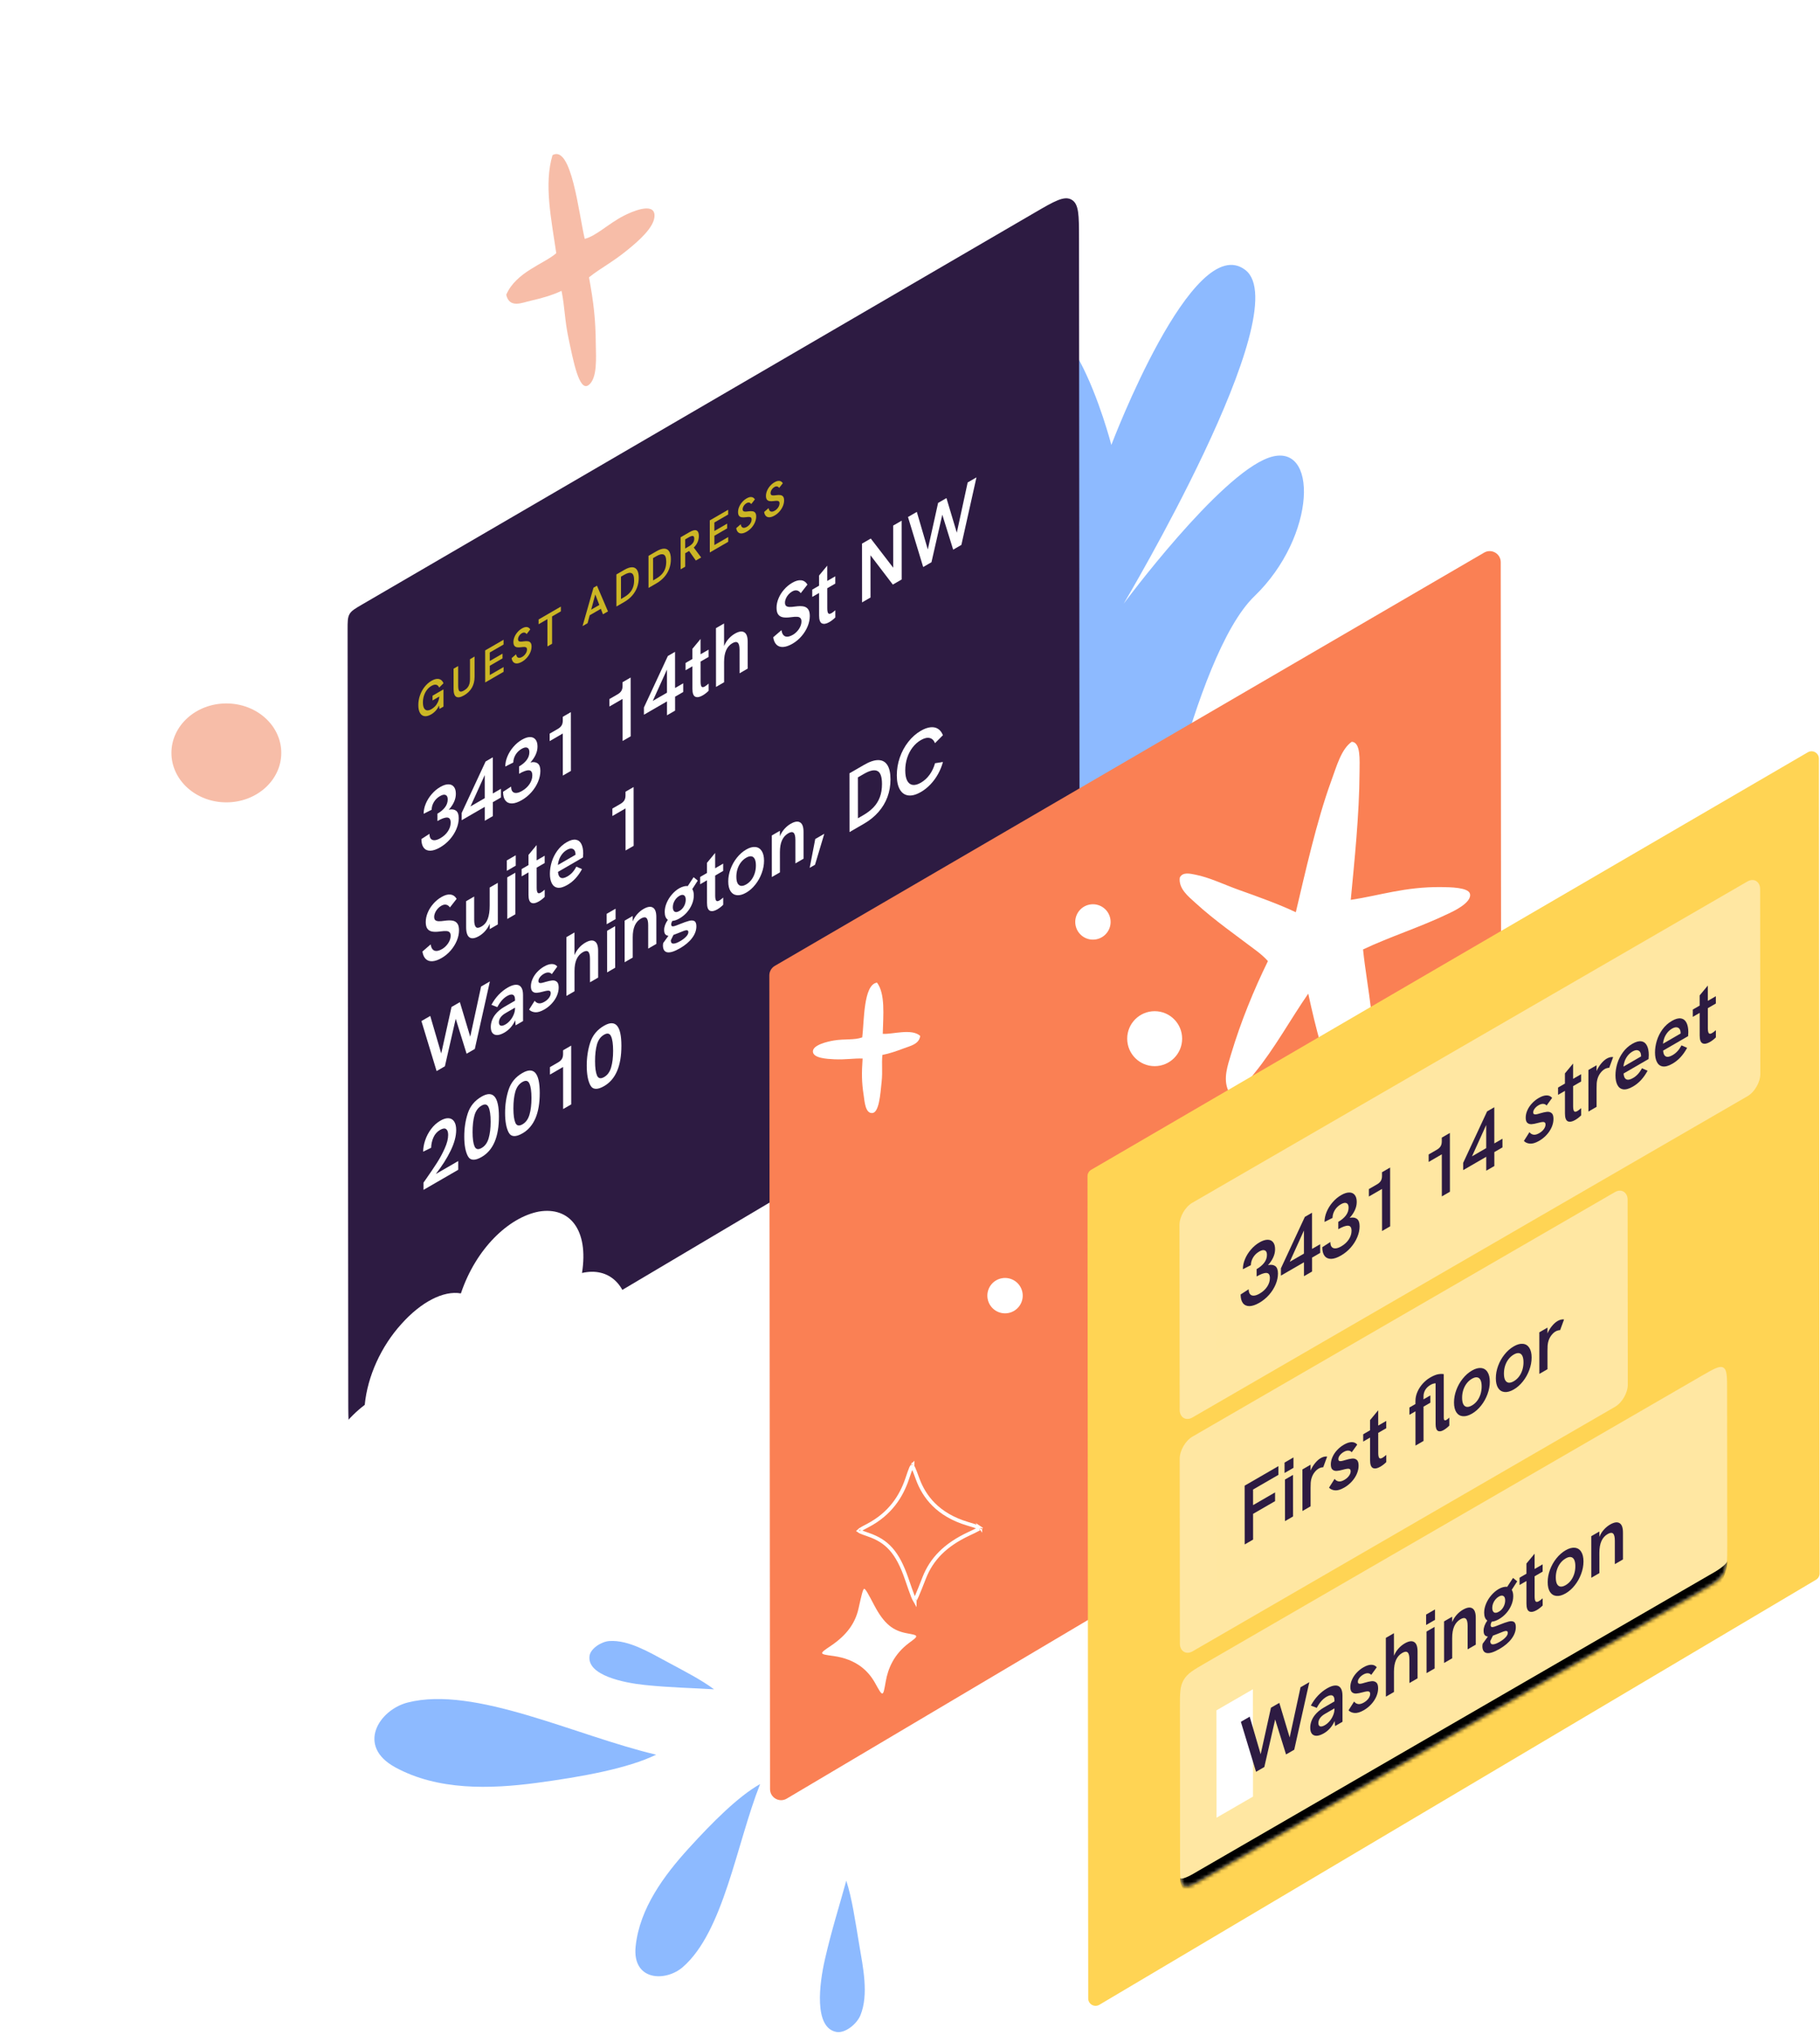 <?xml version="1.0" encoding="UTF-8"?>
<svg xmlns="http://www.w3.org/2000/svg" width="494" height="552" viewBox="0 0 494 552" fill="none">
  <path d="M311.325 244.687C311.325 244.687 323.606 178.013 340.497 161.743C357.388 145.473 357.961 119.402 344.387 124.17C330.813 128.939 305.002 163.777 305.002 163.777C305.002 163.777 352.3 84.36 338.045 73.266C323.79 62.171 301.652 120.719 301.652 120.719C301.652 120.719 288.447 69.534 272.989 93.201C257.408 116.644 289.766 143.717 290.899 158.011C292.032 172.306 288.742 196.084 288.742 196.084C288.742 196.084 288.537 166.202 276.822 164.522C265.107 162.843 266.495 187.97 268.406 206.075C270.144 224.13 267.782 232.321 267.782 232.321L311.274 244.862L311.325 244.687Z" fill="#8DBAFF"></path>
  <path d="M280.849 57.688L98.319 163.98C96.377 165.111 95.406 165.676 94.874 166.603C94.342 167.53 94.343 168.653 94.345 170.9L94.528 380.009C94.534 386.234 94.537 389.347 96.556 390.496C98.576 391.646 101.253 390.058 106.608 386.884L289.136 278.68C291.052 277.544 292.011 276.976 292.535 276.054C293.06 275.133 293.059 274.019 293.057 271.791L292.875 64.595C292.87 58.418 292.867 55.33 290.861 54.178C288.855 53.026 286.186 54.58 280.849 57.688Z" fill="#2D1B42"></path>
  <path d="M402.833 149.927L210.308 262.039C209.384 262.577 208.817 263.566 208.818 264.634L209.011 485.388C209.013 487.712 211.542 489.151 213.541 487.966L406.064 373.837C406.976 373.296 407.535 372.314 407.534 371.253L407.342 152.517C407.34 150.204 404.832 148.763 402.833 149.927Z" fill="#FA8054"></path>
  <path d="M119.456 229.895C118.452 230.475 117.564 230.776 116.792 230.795C116.025 230.804 115.431 230.537 115.008 229.996C114.591 229.451 114.382 228.664 114.382 227.634L116.57 226.22C116.57 226.807 116.689 227.249 116.927 227.546C117.172 227.84 117.519 227.975 117.968 227.952C118.417 227.928 118.939 227.745 119.533 227.401C120.397 226.901 121.077 226.279 121.572 225.535C122.073 224.779 122.323 223.998 122.323 223.189C122.322 222.289 122.008 221.826 121.38 221.8C120.759 221.77 119.875 222.087 118.726 222.752L118.724 220.75C119.569 220.277 120.246 219.714 120.754 219.061C121.268 218.397 121.525 217.672 121.525 216.887C121.524 216.239 121.332 215.835 120.949 215.675C120.572 215.511 120.064 215.615 119.424 215.985C118.724 216.39 118.173 216.926 117.771 217.594C117.375 218.258 117.171 218.956 117.158 219.688L114.99 220.782C114.989 219.882 115.18 218.971 115.562 218.048C115.951 217.113 116.488 216.249 117.174 215.455C117.861 214.654 118.636 214.003 119.501 213.503C120.313 213.033 121.039 212.796 121.68 212.792C122.327 212.783 122.829 213.004 123.186 213.454C123.55 213.892 123.732 214.527 123.732 215.358C123.733 216.121 123.559 216.874 123.209 217.618C122.86 218.361 122.392 219.048 121.804 219.678C122.617 219.49 123.27 219.574 123.766 219.928C124.262 220.282 124.51 220.955 124.511 221.946C124.512 222.93 124.298 223.927 123.87 224.938C123.448 225.937 122.854 226.872 122.089 227.742C121.324 228.605 120.446 229.322 119.456 229.895Z" fill="white"></path>
  <path d="M131.573 218.902L125.315 222.522L125.313 220.555L131.81 206.588L133.76 205.459L133.769 215.274L135.977 213.997L135.979 216.353L133.771 217.63L133.774 221.405L131.576 222.677L131.573 218.902ZM131.571 216.546L131.565 210.277L127.709 218.78L131.571 216.546Z" fill="white"></path>
  <path d="M141.618 217.074C140.615 217.654 139.727 217.954 138.954 217.974C138.188 217.982 137.593 217.716 137.17 217.175C136.753 216.63 136.545 215.843 136.544 214.813L138.732 213.399C138.732 213.986 138.852 214.428 139.09 214.725C139.334 215.019 139.681 215.154 140.13 215.13C140.579 215.107 141.101 214.924 141.695 214.58C142.56 214.08 143.239 213.457 143.734 212.713C144.235 211.958 144.486 211.176 144.485 210.368C144.484 209.468 144.17 209.005 143.543 208.979C142.922 208.949 142.037 209.266 140.888 209.931L140.887 207.929C141.732 207.455 142.408 206.892 142.916 206.24C143.431 205.576 143.688 204.851 143.687 204.066C143.686 203.417 143.494 203.013 143.111 202.854C142.735 202.69 142.226 202.793 141.586 203.164C140.886 203.569 140.335 204.105 139.933 204.772C139.537 205.436 139.333 206.134 139.321 206.866L137.152 207.961C137.151 207.061 137.342 206.149 137.724 205.226C138.113 204.292 138.651 203.428 139.337 202.634C140.023 201.833 140.798 201.182 141.663 200.681C142.475 200.212 143.201 199.975 143.842 199.97C144.489 199.962 144.991 200.183 145.348 200.632C145.712 201.071 145.894 201.705 145.895 202.537C145.895 203.299 145.721 204.052 145.372 204.796C145.022 205.54 144.554 206.227 143.967 206.857C144.779 206.669 145.433 206.752 145.928 207.106C146.424 207.461 146.672 208.133 146.673 209.125C146.674 210.109 146.46 211.106 146.032 212.117C145.61 213.116 145.016 214.051 144.251 214.921C143.486 215.783 142.608 216.501 141.618 217.074Z" fill="white"></path>
  <path d="M152.758 199.001L149.194 201.063L149.192 199.038L151.42 197.749C151.875 197.486 152.212 197.177 152.429 196.822C152.647 196.467 152.756 196.023 152.755 195.489L152.754 194.471L154.952 193.199L154.966 209.145L152.768 210.417L152.758 199.001Z" fill="white"></path>
  <path d="M168.983 189.614L165.419 191.676L165.417 189.652L167.645 188.363C168.1 188.099 168.437 187.79 168.655 187.435C168.872 187.081 168.981 186.636 168.98 186.102L168.979 185.084L171.178 183.813L171.192 199.759L168.993 201.03L168.983 189.614Z" fill="white"></path>
  <path d="M181.042 190.283L174.784 193.904L174.782 191.936L181.278 177.969L183.229 176.841L183.238 186.655L185.446 185.378L185.448 187.734L183.24 189.012L183.243 192.787L181.045 194.058L181.042 190.283ZM181.04 187.927L181.034 181.658L177.178 190.161L181.04 187.927Z" fill="white"></path>
  <path d="M190.72 188.667C189.895 189.144 189.225 189.261 188.71 189.018C188.201 188.763 187.946 188.055 187.945 186.896L187.939 180.765L186.078 181.842L186.076 179.863L187.938 178.786L187.935 176.029L190.152 173.351L190.156 177.503L192.334 176.243L192.336 178.222L190.157 179.482L190.162 184.915C190.163 185.594 190.249 186.048 190.421 186.276C190.593 186.497 190.89 186.486 191.312 186.241C191.583 186.085 191.926 185.821 192.342 185.451L192.344 187.407C191.842 187.911 191.301 188.331 190.72 188.667Z" fill="white"></path>
  <path d="M194.33 170.418L196.529 169.147L196.534 175.278C196.844 174.534 197.253 173.878 197.761 173.309C198.275 172.737 198.836 172.275 199.444 171.924C200.539 171.29 201.394 171.161 202.009 171.538C202.63 171.904 202.941 172.754 202.942 174.088L202.949 181.386L200.741 182.664L200.735 176.304C200.734 175.305 200.575 174.66 200.258 174.371C199.941 174.074 199.452 174.116 198.792 174.498C198.039 174.933 197.475 175.569 197.1 176.404C196.724 177.24 196.537 178.309 196.538 179.613L196.543 185.093L194.344 186.364L194.33 170.418Z" fill="white"></path>
  <path d="M215.115 174.634C214.165 175.184 213.316 175.48 212.57 175.523C211.83 175.562 211.229 175.356 210.766 174.907C210.304 174.45 210.006 173.779 209.873 172.894L212.11 170.959C212.25 171.87 212.59 172.432 213.132 172.645C213.68 172.847 214.367 172.709 215.192 172.232C215.628 171.98 216.024 171.655 216.38 171.258C216.743 170.858 217.027 170.427 217.231 169.965C217.435 169.496 217.537 169.036 217.537 168.586C217.537 168.144 217.427 167.83 217.209 167.643C216.998 167.445 216.694 167.342 216.298 167.335C215.908 167.316 215.37 167.353 214.683 167.445C213.798 167.568 213.072 167.576 212.503 167.47C211.942 167.36 211.513 167.101 211.215 166.693C210.924 166.282 210.778 165.679 210.778 164.886C210.777 164.055 210.954 163.212 211.31 162.358C211.666 161.496 212.167 160.694 212.814 159.954C213.46 159.206 214.206 158.588 215.051 158.099C215.962 157.572 216.768 157.35 217.468 157.433C218.168 157.509 218.733 157.896 219.163 158.593L217.342 160.928C217.051 160.509 216.707 160.261 216.311 160.186C215.915 160.102 215.469 160.203 214.974 160.49C214.611 160.7 214.284 160.973 213.994 161.309C213.704 161.637 213.476 161.993 213.311 162.379C213.147 162.764 213.064 163.14 213.065 163.506C213.065 163.902 213.161 164.19 213.353 164.369C213.551 164.544 213.848 164.643 214.245 164.666C214.641 164.688 215.186 164.648 215.879 164.544C216.764 164.421 217.487 164.411 218.049 164.514C218.617 164.612 219.049 164.869 219.347 165.285C219.651 165.689 219.804 166.299 219.804 167.115C219.805 168.037 219.608 168.979 219.212 169.94C218.817 170.894 218.263 171.783 217.55 172.607C216.838 173.431 216.026 174.107 215.115 174.634Z" fill="white"></path>
  <path d="M225.105 168.775C224.279 169.252 223.609 169.369 223.094 169.126C222.585 168.871 222.33 168.163 222.329 167.004L222.324 160.873L220.462 161.95L220.461 159.971L222.322 158.894L222.32 156.137L224.536 153.459L224.54 157.611L226.718 156.351L226.72 158.33L224.542 159.59L224.547 165.023C224.547 165.702 224.633 166.156 224.805 166.384C224.977 166.605 225.274 166.594 225.697 166.349C225.968 166.193 226.311 165.929 226.726 165.559L226.728 167.515C226.227 168.019 225.686 168.439 225.105 168.775Z" fill="white"></path>
  <path d="M233.978 147.481L236.354 146.107L242.444 154.017L242.434 142.59L244.731 141.261L244.745 157.207L242.339 158.599L236.269 150.642L236.279 162.104L233.992 163.427L233.978 147.481Z" fill="white"></path>
  <path d="M246.455 140.263L248.851 138.877L251.832 149.066L254.625 136.441L256.892 135.129L259.704 144.513L262.654 130.892L265.04 129.511L260.945 147.835L258.717 149.123L255.767 139.637L252.826 152.532L250.578 153.832L246.455 140.263Z" fill="white"></path>
  <path d="M119.898 259.892C118.947 260.442 118.099 260.738 117.353 260.781C116.613 260.819 116.012 260.614 115.549 260.164C115.087 259.707 114.789 259.037 114.656 258.152L116.893 256.217C117.033 257.128 117.373 257.69 117.915 257.903C118.463 258.105 119.15 257.967 119.975 257.49C120.411 257.238 120.807 256.913 121.163 256.516C121.526 256.116 121.81 255.684 122.014 255.223C122.218 254.754 122.32 254.294 122.32 253.844C122.319 253.402 122.21 253.087 121.992 252.901C121.781 252.703 121.477 252.6 121.08 252.593C120.691 252.574 120.153 252.611 119.466 252.703C118.581 252.826 117.854 252.834 117.286 252.728C116.725 252.618 116.295 252.359 115.998 251.951C115.707 251.539 115.561 250.937 115.56 250.144C115.56 249.313 115.737 248.47 116.093 247.615C116.449 246.753 116.95 245.952 117.597 245.212C118.243 244.464 118.989 243.846 119.834 243.357C120.745 242.83 121.55 242.608 122.251 242.691C122.951 242.767 123.516 243.153 123.946 243.851L122.125 246.186C121.834 245.767 121.49 245.519 121.094 245.443C120.698 245.36 120.252 245.461 119.757 245.748C119.394 245.958 119.067 246.231 118.777 246.566C118.487 246.895 118.259 247.251 118.094 247.637C117.929 248.022 117.847 248.397 117.848 248.763C117.848 249.16 117.944 249.448 118.136 249.627C118.334 249.802 118.631 249.901 119.027 249.924C119.424 249.946 119.969 249.906 120.662 249.802C121.547 249.679 122.27 249.669 122.831 249.771C123.399 249.87 123.832 250.127 124.13 250.542C124.434 250.946 124.586 251.556 124.587 252.372C124.588 253.295 124.391 254.237 123.995 255.198C123.6 256.152 123.046 257.041 122.333 257.865C121.621 258.689 120.809 259.365 119.898 259.892Z" fill="white"></path>
  <path d="M130.033 253.949C128.891 254.609 128.019 254.728 127.418 254.305C126.823 253.879 126.525 252.964 126.524 251.561L126.518 244.492L128.706 243.226L128.712 249.609C128.712 250.554 128.865 251.187 129.169 251.507C129.473 251.819 129.978 251.771 130.684 251.363C131.496 250.893 132.07 250.191 132.406 249.256C132.749 248.318 132.92 247.113 132.918 245.641L132.914 240.791L135.112 239.519L135.122 250.798L132.924 252.07L132.923 250.617C132.606 251.357 132.197 252.01 131.696 252.574C131.201 253.135 130.647 253.593 130.033 253.949Z" fill="white"></path>
  <path d="M137.678 238.035L139.867 236.769L139.877 248.048L137.688 249.314L137.678 238.035ZM137.565 233.431L139.981 232.033L139.984 234.858L137.568 236.256L137.565 233.431Z" fill="white"></path>
  <path d="M146.229 244.579C145.404 245.056 144.733 245.173 144.218 244.93C143.709 244.675 143.454 243.967 143.453 242.808L143.448 236.677L141.587 237.754L141.585 235.775L143.446 234.698L143.444 231.941L145.661 229.263L145.664 233.415L147.843 232.155L147.844 234.134L145.666 235.394L145.671 240.827C145.671 241.506 145.758 241.96 145.929 242.188C146.101 242.409 146.399 242.398 146.821 242.153C147.092 241.997 147.435 241.733 147.851 241.363L147.852 243.319C147.351 243.823 146.81 244.243 146.229 244.579Z" fill="white"></path>
  <path d="M153.996 240.086C152.946 240.693 152.065 240.943 151.351 240.837C150.645 240.72 150.119 240.322 149.775 239.643C149.431 238.965 149.259 238.099 149.258 237.047C149.257 236.002 149.421 234.934 149.75 233.844C150.086 232.749 150.597 231.729 151.283 230.782C151.976 229.832 152.824 229.067 153.827 228.487C154.797 227.925 155.619 227.701 156.293 227.815C156.967 227.929 157.469 228.317 157.8 228.981C158.131 229.636 158.297 230.486 158.297 231.531C158.298 231.844 158.278 232.206 158.239 232.618L151.457 236.542C151.51 237.365 151.755 237.891 152.191 238.12C152.627 238.34 153.235 238.225 154.013 237.775C154.509 237.488 154.954 237.132 155.35 236.704C155.752 236.265 156.118 235.737 156.448 235.119L157.974 235.792C157.434 236.777 156.84 237.62 156.193 238.322C155.547 239.024 154.814 239.612 153.996 240.086ZM156.208 231.905L156.207 231.79C156.207 231.333 156.111 230.965 155.919 230.687C155.734 230.405 155.463 230.249 155.106 230.218C154.756 230.184 154.347 230.303 153.878 230.574C153.383 230.861 152.958 231.229 152.601 231.679C152.245 232.129 151.968 232.618 151.771 233.144C151.579 233.659 151.464 234.168 151.425 234.671L156.208 231.905Z" fill="white"></path>
  <path d="M169.783 219.324L166.219 221.386L166.217 219.362L168.445 218.073C168.9 217.809 169.237 217.5 169.455 217.145C169.672 216.79 169.781 216.346 169.78 215.812L169.779 214.794L171.978 213.523L171.992 229.469L169.793 230.74L169.783 219.324Z" fill="white"></path>
  <path d="M114.385 277.014L116.781 275.627L119.762 285.817L122.555 273.192L124.822 271.88L127.634 281.263L130.584 267.642L132.97 266.262L128.875 284.585L126.647 285.874L123.697 276.388L120.756 289.282L118.508 290.582L114.385 277.014Z" fill="white"></path>
  <path d="M139.831 276.805C139.502 277.56 139.086 278.216 138.585 278.773C138.09 279.326 137.536 279.781 136.922 280.136C136.196 280.556 135.552 280.78 134.991 280.807C134.436 280.822 134 280.647 133.683 280.282C133.372 279.904 133.216 279.354 133.215 278.629C133.215 278.011 133.323 277.411 133.541 276.827C133.758 276.244 134.062 275.706 134.451 275.214C135.071 274.428 135.886 273.742 136.896 273.158L139.787 271.485L139.787 271.165C139.786 270.479 139.598 270.054 139.221 269.89C138.851 269.715 138.319 269.828 137.626 270.229C137.138 270.512 136.679 270.891 136.25 271.368C135.828 271.834 135.406 272.456 134.984 273.234L133.389 272.612C133.942 271.574 134.595 270.663 135.348 269.876C136.1 269.09 136.912 268.445 137.783 267.941C138.654 267.437 139.404 267.179 140.031 267.167C140.658 267.147 141.137 267.374 141.468 267.846C141.799 268.311 141.964 268.997 141.965 269.905L141.971 277.009L139.951 278.177L139.831 276.805ZM135.424 277.363C135.424 277.851 135.583 278.149 135.9 278.255C136.223 278.35 136.656 278.241 137.197 277.928C137.666 277.657 138.098 277.285 138.494 276.811C138.89 276.338 139.203 275.818 139.434 275.249C139.671 274.677 139.789 274.124 139.789 273.59L139.789 273.373L137.214 274.862C136.634 275.198 136.185 275.584 135.868 276.019C135.571 276.442 135.423 276.89 135.424 277.363Z" fill="white"></path>
  <path d="M147.753 273.87C146.789 274.427 145.957 274.68 145.257 274.627C144.557 274.567 144.009 274.323 143.612 273.896L145.126 271.51C145.39 271.883 145.747 272.112 146.196 272.195C146.645 272.271 147.17 272.135 147.771 271.788C148.299 271.482 148.715 271.12 149.018 270.7C149.328 270.269 149.483 269.855 149.483 269.459C149.482 269.146 149.393 268.942 149.215 268.847C149.036 268.752 148.808 268.727 148.531 268.773C148.26 268.808 147.877 268.892 147.382 269.026C146.722 269.209 146.161 269.317 145.698 269.348C145.243 269.375 144.863 269.259 144.559 269C144.255 268.741 144.102 268.268 144.102 267.582C144.101 266.926 144.249 266.264 144.546 265.597C144.842 264.921 145.258 264.296 145.792 263.719C146.334 263.132 146.957 262.634 147.663 262.225C148.442 261.774 149.146 261.547 149.773 261.543C150.4 261.538 150.899 261.765 151.269 262.222L149.775 264.288C149.537 264.006 149.227 263.857 148.844 263.843C148.467 263.824 148.051 263.946 147.596 264.21C147.173 264.454 146.824 264.756 146.547 265.114C146.276 265.469 146.141 265.818 146.141 266.161C146.142 266.382 146.204 266.533 146.33 266.613C146.456 266.693 146.65 266.718 146.914 266.687C147.179 266.649 147.542 266.557 148.004 266.411C148.743 266.19 149.354 266.054 149.836 266.004C150.325 265.942 150.748 266.049 151.105 266.323C151.461 266.589 151.64 267.123 151.641 267.924C151.642 268.656 151.48 269.398 151.158 270.149C150.835 270.893 150.379 271.587 149.792 272.232C149.205 272.877 148.525 273.423 147.753 273.87Z" fill="white"></path>
  <path d="M153.733 254.25L155.931 252.978L155.937 259.11C156.246 258.366 156.655 257.71 157.163 257.141C157.678 256.569 158.239 256.107 158.846 255.756C159.942 255.122 160.797 254.993 161.412 255.37C162.033 255.736 162.344 256.586 162.345 257.92L162.352 265.218L160.144 266.496L160.138 260.136C160.137 259.137 159.978 258.492 159.661 258.203C159.343 257.906 158.855 257.948 158.195 258.33C157.442 258.765 156.878 259.401 156.502 260.236C156.127 261.071 155.939 262.141 155.94 263.445L155.945 268.924L153.747 270.196L153.733 254.25Z" fill="white"></path>
  <path d="M164.779 252.529L166.967 251.263L166.977 262.542L164.789 263.808L164.779 252.529ZM164.666 247.925L167.082 246.527L167.085 249.353L164.669 250.75L164.666 247.925Z" fill="white"></path>
  <path d="M169.537 249.777L171.735 248.505L171.736 249.969C172.046 249.225 172.455 248.569 172.963 248.001C173.478 247.428 174.039 246.966 174.646 246.615C175.742 245.981 176.597 245.853 177.212 246.23C177.833 246.595 178.144 247.445 178.145 248.78L178.151 256.078L175.943 257.355L175.938 250.995C175.937 249.996 175.778 249.352 175.461 249.062C175.143 248.765 174.655 248.807 173.994 249.189C173.242 249.625 172.678 250.26 172.302 251.095C171.926 251.931 171.739 253.001 171.74 254.305L171.745 259.784L169.547 261.056L169.537 249.777Z" fill="white"></path>
  <path d="M184.584 257.255C183.065 258.133 181.91 258.5 181.117 258.356C180.331 258.208 179.938 257.57 179.937 256.441C179.937 256.304 179.96 256.107 180.006 255.852L181.44 253.877C181.064 253.851 180.773 253.714 180.568 253.466C180.37 253.215 180.27 252.819 180.27 252.277C180.269 251.423 180.605 250.511 181.278 249.542C181 249.359 180.789 249.089 180.643 248.731C180.498 248.365 180.425 247.926 180.424 247.415C180.423 246.607 180.598 245.789 180.947 244.961C181.303 244.122 181.781 243.357 182.381 242.666C182.988 241.964 183.648 241.407 184.361 240.995C184.784 240.75 185.19 240.58 185.579 240.484C185.975 240.377 186.339 240.35 186.669 240.403L188.262 237.983L189.392 238.908L187.908 241.209C188.179 241.639 188.315 242.213 188.316 242.93C188.316 243.723 188.152 244.516 187.822 245.31C187.499 246.099 187.044 246.832 186.457 247.507C185.877 248.171 185.207 248.723 184.448 249.162C183.735 249.574 183.084 249.802 182.497 249.844C182.292 250.176 182.19 250.487 182.19 250.777C182.191 251.044 182.263 251.211 182.409 251.28C182.561 251.345 182.798 251.329 183.122 251.234C183.452 251.134 183.937 250.953 184.578 250.689C185.628 250.265 186.446 249.978 187.034 249.829C187.628 249.668 188.107 249.689 188.47 249.891C188.834 250.092 189.016 250.567 189.016 251.314C189.017 252.397 188.632 253.452 187.86 254.478C187.088 255.512 185.996 256.438 184.584 257.255ZM182.085 255.187C182.085 255.232 182.089 255.269 182.095 255.295C182.122 255.776 182.36 256.012 182.809 256.004C183.265 255.992 183.869 255.769 184.621 255.333C185.288 254.947 185.823 254.539 186.225 254.108C186.634 253.68 186.839 253.272 186.838 252.883C186.838 252.593 186.729 252.428 186.511 252.386C186.3 252.348 186.019 252.392 185.669 252.518C185.326 252.641 184.775 252.86 184.015 253.177C183.461 253.407 183.055 253.562 182.797 253.642L182.085 255.095L182.085 255.187ZM182.622 246.098C182.623 246.7 182.778 247.11 183.089 247.327C183.406 247.533 183.842 247.475 184.396 247.154C184.944 246.838 185.37 246.397 185.673 245.832C185.976 245.268 186.128 244.684 186.127 244.082C186.127 243.479 185.968 243.083 185.651 242.892C185.34 242.691 184.921 242.742 184.393 243.048C184.043 243.25 183.733 243.517 183.462 243.849C183.192 244.181 182.984 244.542 182.839 244.931C182.694 245.32 182.622 245.709 182.622 246.098Z" fill="white"></path>
  <path d="M194.68 246.722C193.854 247.199 193.184 247.316 192.669 247.072C192.16 246.817 191.905 246.11 191.904 244.951L191.899 238.82L190.037 239.897L190.036 237.918L191.897 236.841L191.895 234.084L194.111 231.405L194.115 235.558L196.293 234.298L196.295 236.277L194.117 237.537L194.122 242.97C194.122 243.649 194.208 244.103 194.38 244.331C194.552 244.552 194.849 244.541 195.272 244.296C195.542 244.14 195.886 243.876 196.301 243.506L196.303 245.462C195.802 245.966 195.26 246.386 194.68 246.722Z" fill="white"></path>
  <path d="M202.546 242.171C201.621 242.706 200.786 242.937 200.04 242.866C199.3 242.79 198.719 242.432 198.295 241.792C197.879 241.14 197.67 240.254 197.669 239.133C197.668 238.012 197.875 236.889 198.29 235.763C198.705 234.638 199.282 233.614 200.021 232.69C200.76 231.759 201.598 231.023 202.535 230.481C203.459 229.946 204.288 229.718 205.021 229.798C205.761 229.866 206.339 230.226 206.756 230.877C207.172 231.521 207.381 232.4 207.382 233.513C207.383 234.627 207.173 235.752 206.751 236.888C206.336 238.021 205.759 239.053 205.02 239.984C204.288 240.911 203.463 241.64 202.546 242.171ZM199.867 237.861C199.868 238.601 199.974 239.184 200.186 239.611C200.404 240.026 200.714 240.266 201.117 240.331C201.52 240.388 201.996 240.258 202.544 239.941C203.085 239.627 203.553 239.211 203.949 238.693C204.345 238.166 204.648 237.571 204.859 236.907C205.07 236.236 205.175 235.53 205.174 234.791C205.173 234.043 205.067 233.46 204.856 233.041C204.644 232.622 204.34 232.382 203.944 232.321C203.547 232.26 203.078 232.387 202.537 232.7C201.989 233.017 201.514 233.437 201.112 233.959C200.709 234.482 200.399 235.081 200.182 235.756C199.971 236.42 199.866 237.121 199.867 237.861Z" fill="white"></path>
  <path d="M209.491 226.662L211.689 225.391L211.69 226.855C212 226.111 212.409 225.455 212.917 224.886C213.432 224.314 213.993 223.852 214.6 223.501C215.696 222.867 216.551 222.738 217.165 223.115C217.787 223.481 218.098 224.331 218.099 225.665L218.105 232.964L215.897 234.241L215.892 227.881C215.891 226.882 215.732 226.238 215.415 225.948C215.097 225.651 214.609 225.693 213.948 226.075C213.196 226.511 212.632 227.146 212.256 227.981C211.88 228.817 211.693 229.886 211.694 231.19L211.699 236.67L209.501 237.941L209.491 226.662Z" fill="white"></path>
  <path d="M221.282 227.623L223.738 226.203L221.219 234.607L219.774 235.443L221.282 227.623Z" fill="white"></path>
  <path d="M230.569 209.799L234.53 207.508C236.041 206.633 237.332 206.203 238.402 206.217C239.478 206.228 240.298 206.677 240.86 207.565C241.422 208.453 241.704 209.751 241.705 211.459C241.707 213.145 241.431 214.735 240.877 216.23C240.324 217.718 239.51 219.074 238.434 220.299C237.365 221.52 236.062 222.575 234.524 223.465L230.583 225.745L230.569 209.799ZM234.294 221.172C235.416 220.523 236.35 219.807 237.096 219.025C237.848 218.238 238.418 217.328 238.807 216.295C239.202 215.25 239.399 214.052 239.398 212.702C239.397 210.735 238.976 209.555 238.137 209.163C237.305 208.767 236.09 209.032 234.492 209.956L232.858 210.901L232.868 221.997L234.294 221.172Z" fill="white"></path>
  <path d="M249.956 214.869C248.675 215.61 247.539 215.92 246.549 215.799C245.565 215.674 244.798 215.141 244.249 214.199C243.7 213.258 243.425 211.968 243.423 210.328C243.422 208.689 243.691 207.087 244.231 205.523C244.778 203.948 245.543 202.532 246.526 201.277C247.516 200.01 248.654 199.005 249.941 198.26C250.885 197.714 251.753 197.398 252.546 197.314C253.345 197.226 254.032 197.366 254.607 197.735C255.182 198.105 255.625 198.68 255.936 199.461L253.788 201.62C253.47 200.834 252.981 200.366 252.32 200.214C251.66 200.062 250.867 200.253 249.943 200.788C249.085 201.284 248.336 201.95 247.696 202.786C247.063 203.618 246.572 204.57 246.223 205.641C245.88 206.709 245.71 207.83 245.711 209.005C245.712 210.187 245.884 211.113 246.228 211.784C246.579 212.451 247.071 212.838 247.705 212.944C248.346 213.039 249.095 212.838 249.953 212.341C250.878 211.807 251.67 211.082 252.329 210.166C252.989 209.25 253.477 208.216 253.793 207.065L255.942 206.725C255.633 207.866 255.191 208.953 254.617 209.987C254.044 211.02 253.358 211.959 252.559 212.802C251.767 213.634 250.9 214.323 249.956 214.869Z" fill="white"></path>
  <path d="M115.72 319.747C116.855 318.129 117.821 316.697 118.619 315.449C119.417 314.202 120.12 312.895 120.726 311.53C121.339 310.16 121.645 308.953 121.644 307.908C121.643 307.115 121.458 306.585 121.088 306.319C120.718 306.052 120.18 306.123 119.473 306.532C118.661 307.001 118.058 307.675 117.662 308.552C117.267 309.43 117.053 310.377 117.021 311.396L114.862 312.45C114.861 311.458 115.045 310.421 115.414 309.338C115.783 308.247 116.32 307.23 117.026 306.288C117.732 305.346 118.57 304.594 119.54 304.032C120.372 303.551 121.112 303.333 121.759 303.378C122.406 303.416 122.912 303.711 123.275 304.264C123.639 304.808 123.821 305.577 123.822 306.568C123.824 308.238 123.32 310.113 122.312 312.192C121.309 314.259 119.967 316.367 118.285 318.515L124.375 314.992L124.377 317.36L114.95 322.813L114.949 320.846L115.72 319.747Z" fill="white"></path>
  <path d="M130.745 313.882C128.897 314.951 127.645 314.878 126.99 313.662C126.342 312.435 126.017 310.666 126.015 308.355C126.013 306.098 126.331 303.995 126.97 302.046C127.609 300.097 128.852 298.588 130.701 297.519C133.843 295.701 135.416 297.507 135.421 302.937C135.426 308.427 133.867 312.076 130.745 313.882ZM128.272 307.141C128.274 308.895 128.45 310.185 128.801 311.013C129.158 311.836 129.805 311.976 130.743 311.434C131.647 310.911 132.277 310.039 132.633 308.819C132.995 307.587 133.175 306.086 133.173 304.317C133.172 302.494 132.986 301.183 132.615 300.382C132.251 299.571 131.614 299.428 130.703 299.955C129.772 300.494 129.132 301.379 128.783 302.611C128.441 303.831 128.271 305.341 128.272 307.141Z" fill="white"></path>
  <path d="M141.826 307.471C139.978 308.541 138.726 308.467 138.071 307.252C137.423 306.024 137.098 304.255 137.096 301.945C137.094 299.688 137.412 297.584 138.051 295.635C138.69 293.686 139.934 292.177 141.782 291.108C144.924 289.29 146.497 291.096 146.502 296.526C146.507 302.017 144.948 305.665 141.826 307.471ZM139.353 300.73C139.355 302.484 139.531 303.775 139.882 304.602C140.239 305.425 140.886 305.566 141.824 305.023C142.728 304.5 143.358 303.628 143.714 302.408C144.076 301.176 144.256 299.676 144.255 297.906C144.253 296.084 144.067 294.772 143.696 293.972C143.332 293.16 142.695 293.017 141.784 293.544C140.853 294.083 140.213 294.968 139.865 296.2C139.522 297.42 139.352 298.931 139.353 300.73Z" fill="white"></path>
  <path d="M152.838 289.473L149.273 291.535L149.271 289.511L151.499 288.222C151.955 287.958 152.291 287.649 152.509 287.294C152.726 286.939 152.835 286.495 152.834 285.961L152.834 284.943L155.032 283.672L155.046 299.618L152.848 300.889L152.838 289.473Z" fill="white"></path>
  <path d="M163.988 294.65C162.14 295.719 160.888 295.646 160.233 294.43C159.585 293.203 159.26 291.434 159.258 289.123C159.256 286.866 159.574 284.763 160.213 282.814C160.852 280.865 162.096 279.356 163.944 278.287C167.086 276.469 168.66 278.275 168.664 283.705C168.669 289.195 167.111 292.844 163.988 294.65ZM161.516 287.909C161.517 289.663 161.693 290.954 162.044 291.781C162.401 292.604 163.049 292.744 163.986 292.202C164.89 291.679 165.52 290.807 165.876 289.587C166.238 288.355 166.418 286.854 166.417 285.085C166.415 283.262 166.229 281.951 165.859 281.15C165.495 280.339 164.857 280.196 163.946 280.723C163.016 281.262 162.376 282.147 162.027 283.379C161.684 284.599 161.514 286.109 161.516 287.909Z" fill="white"></path>
  <path d="M117.034 193.815C116.358 194.206 115.754 194.366 115.225 194.294C114.699 194.219 114.288 193.924 113.992 193.409C113.696 192.893 113.548 192.188 113.547 191.294C113.546 190.4 113.693 189.526 113.988 188.673C114.286 187.814 114.703 187.042 115.239 186.357C115.779 185.666 116.4 185.118 117.102 184.711C117.617 184.413 118.091 184.241 118.523 184.195C118.959 184.147 119.333 184.224 119.647 184.425C119.961 184.627 120.202 184.941 120.372 185.367L119.2 186.544C119.027 186.116 118.76 185.86 118.4 185.777C118.04 185.694 117.607 185.799 117.103 186.09C116.635 186.361 116.227 186.724 115.878 187.18C115.532 187.634 115.264 188.153 115.074 188.738C114.887 189.32 114.794 189.932 114.795 190.572C114.795 191.217 114.889 191.722 115.077 192.088C115.268 192.452 115.537 192.663 115.883 192.721C116.232 192.772 116.641 192.663 117.109 192.392C117.444 192.198 117.762 191.95 118.065 191.646C118.367 191.338 118.626 190.959 118.842 190.509C119.061 190.054 119.196 189.541 119.246 188.971L117.404 190.036L117.403 188.745L120.373 187.026L120.377 191.7L119.276 192.337L119.161 191.411C118.942 191.925 118.647 192.389 118.276 192.803C117.909 193.211 117.495 193.548 117.034 193.815Z" fill="#CCB625"></path>
  <path d="M125.966 188.648C125.03 189.189 124.32 189.321 123.837 189.043C123.358 188.758 123.118 188.067 123.117 186.969L123.112 181.416L124.36 180.694L124.364 186.085C124.365 186.58 124.414 186.955 124.511 187.211C124.612 187.464 124.78 187.605 125.014 187.631C125.248 187.654 125.565 187.55 125.965 187.319C126.361 187.09 126.676 186.826 126.91 186.529C127.147 186.229 127.316 185.894 127.417 185.524C127.521 185.147 127.573 184.715 127.572 184.229L127.568 178.838L128.81 178.119L128.815 183.61C128.816 184.729 128.575 185.713 128.093 186.562C127.611 187.411 126.902 188.106 125.966 188.648Z" fill="#CCB625"></path>
  <path d="M131.686 176.456L136.681 173.565L136.682 174.857L132.934 177.025L132.936 179.334L136.398 177.331L136.399 178.623L132.937 180.626L132.94 183.14L136.688 180.972L136.689 182.263L131.693 185.153L131.686 176.456Z" fill="#CCB625"></path>
  <path d="M141.725 179.506C141.207 179.806 140.744 179.967 140.337 179.991C139.933 180.012 139.605 179.9 139.353 179.655C139.101 179.405 138.938 179.039 138.866 178.557L140.086 177.501C140.162 177.998 140.348 178.305 140.643 178.421C140.942 178.531 141.317 178.456 141.767 178.196C142.005 178.058 142.221 177.881 142.415 177.665C142.613 177.446 142.768 177.211 142.879 176.959C142.991 176.703 143.046 176.453 143.046 176.207C143.046 175.966 142.986 175.794 142.867 175.693C142.752 175.584 142.586 175.528 142.37 175.525C142.157 175.514 141.864 175.534 141.489 175.585C141.007 175.652 140.61 175.656 140.3 175.598C139.994 175.538 139.76 175.397 139.598 175.174C139.439 174.95 139.359 174.621 139.359 174.189C139.359 173.735 139.455 173.276 139.65 172.81C139.844 172.339 140.117 171.902 140.47 171.499C140.822 171.091 141.229 170.753 141.69 170.487C142.187 170.199 142.626 170.078 143.008 170.124C143.39 170.165 143.698 170.376 143.933 170.756L142.94 172.03C142.781 171.801 142.593 171.666 142.377 171.625C142.161 171.579 141.918 171.635 141.648 171.791C141.45 171.905 141.272 172.054 141.113 172.237C140.955 172.416 140.831 172.611 140.741 172.821C140.651 173.031 140.606 173.236 140.607 173.436C140.607 173.652 140.659 173.809 140.764 173.907C140.872 174.002 141.034 174.056 141.25 174.069C141.466 174.081 141.763 174.059 142.142 174.002C142.624 173.935 143.019 173.93 143.325 173.986C143.635 174.039 143.871 174.18 144.033 174.406C144.199 174.627 144.282 174.959 144.283 175.404C144.283 175.908 144.175 176.421 143.96 176.946C143.744 177.466 143.442 177.951 143.053 178.4C142.665 178.85 142.222 179.218 141.725 179.506Z" fill="#CCB625"></path>
  <path d="M148.587 167.97L146.189 169.357L146.188 168.066L152.237 164.566L152.238 165.858L149.851 167.239L149.857 174.645L148.593 175.376L148.587 167.97Z" fill="#CCB625"></path>
  <path d="M161.086 159.447L162.036 158.897L165.02 165.873L163.659 166.661L163.085 165.176L160.06 166.926L159.484 169.076L158.117 169.866L161.086 159.447ZM162.673 164.122L161.574 161.275L160.469 165.397L162.673 164.122Z" fill="#CCB625"></path>
  <path d="M167.303 155.85L169.464 154.6C170.288 154.123 170.992 153.889 171.576 153.896C172.163 153.902 172.61 154.147 172.917 154.631C173.223 155.116 173.377 155.824 173.378 156.756C173.379 157.675 173.228 158.542 172.926 159.358C172.624 160.169 172.18 160.909 171.593 161.577C171.01 162.243 170.3 162.819 169.461 163.304L167.311 164.548L167.303 155.85ZM169.335 162.053C169.947 161.699 170.457 161.309 170.863 160.882C171.274 160.453 171.585 159.957 171.797 159.393C172.013 158.823 172.12 158.17 172.119 157.434C172.118 156.36 171.889 155.717 171.431 155.503C170.977 155.287 170.315 155.431 169.443 155.935L168.552 156.451L168.557 162.503L169.335 162.053Z" fill="#CCB625"></path>
  <path d="M176.018 150.809L178.178 149.559C179.003 149.082 179.707 148.847 180.29 148.855C180.877 148.861 181.324 149.106 181.631 149.59C181.938 150.074 182.091 150.782 182.092 151.714C182.093 152.633 181.942 153.501 181.64 154.316C181.339 155.128 180.894 155.868 180.308 156.536C179.725 157.202 179.014 157.777 178.175 158.263L176.025 159.506L176.018 150.809ZM178.049 157.012C178.662 156.658 179.171 156.267 179.578 155.841C179.988 155.412 180.299 154.916 180.511 154.352C180.727 153.782 180.834 153.129 180.834 152.392C180.833 151.319 180.603 150.676 180.146 150.462C179.692 150.246 179.029 150.39 178.158 150.894L177.266 151.41L177.272 157.462L178.049 157.012Z" fill="#CCB625"></path>
  <path d="M184.732 145.767L187.141 144.374C188.008 143.872 188.65 143.719 189.064 143.916C189.482 144.107 189.691 144.6 189.692 145.395C189.693 145.998 189.574 146.568 189.337 147.105C189.103 147.635 188.761 148.118 188.312 148.553L190.313 151.241L188.871 152.075L187.043 149.481L186.562 149.759L185.984 150.093L185.987 153.743L184.74 154.465L184.732 145.767ZM187.014 148.211C187.457 147.955 187.805 147.66 188.057 147.327C188.312 146.988 188.44 146.592 188.439 146.138C188.439 145.685 188.311 145.443 188.055 145.412C187.803 145.374 187.455 145.484 187.012 145.74L185.981 146.337L185.983 148.808L187.014 148.211Z" fill="#CCB625"></path>
  <path d="M192.655 141.183L197.651 138.293L197.652 139.585L193.904 141.753L193.906 144.062L197.368 142.059L197.369 143.351L193.907 145.353L193.909 147.868L197.657 145.7L197.659 146.991L192.663 149.881L192.655 141.183Z" fill="#CCB625"></path>
  <path d="M202.695 144.234C202.176 144.534 201.713 144.695 201.306 144.719C200.903 144.74 200.575 144.628 200.323 144.382C200.07 144.133 199.908 143.767 199.835 143.285L201.056 142.229C201.132 142.726 201.317 143.033 201.613 143.149C201.912 143.259 202.287 143.184 202.737 142.923C202.974 142.786 203.19 142.609 203.385 142.392C203.583 142.174 203.737 141.939 203.849 141.687C203.96 141.431 204.016 141.18 204.016 140.935C204.015 140.694 203.956 140.522 203.837 140.42C203.721 140.312 203.556 140.256 203.339 140.252C203.127 140.242 202.833 140.262 202.459 140.312C201.976 140.379 201.58 140.384 201.27 140.326C200.964 140.266 200.729 140.125 200.567 139.902C200.408 139.678 200.329 139.349 200.329 138.917C200.328 138.463 200.425 138.004 200.619 137.537C200.813 137.067 201.087 136.63 201.439 136.226C201.792 135.819 202.199 135.481 202.66 135.215C203.156 134.927 203.596 134.806 203.978 134.852C204.36 134.893 204.668 135.104 204.902 135.484L203.909 136.758C203.75 136.529 203.563 136.394 203.347 136.353C203.131 136.307 202.888 136.362 202.618 136.519C202.42 136.633 202.241 136.782 202.083 136.965C201.925 137.144 201.801 137.339 201.711 137.549C201.621 137.759 201.576 137.964 201.576 138.164C201.576 138.38 201.629 138.537 201.733 138.635C201.841 138.73 202.004 138.784 202.22 138.796C202.436 138.809 202.733 138.787 203.111 138.73C203.594 138.663 203.988 138.658 204.295 138.714C204.604 138.767 204.84 138.908 205.003 139.134C205.169 139.354 205.252 139.687 205.252 140.132C205.253 140.635 205.145 141.149 204.929 141.674C204.714 142.194 204.412 142.679 204.023 143.128C203.634 143.578 203.191 143.946 202.695 144.234Z" fill="#CCB625"></path>
  <path d="M210.27 139.851C209.751 140.151 209.288 140.313 208.881 140.336C208.478 140.357 208.15 140.245 207.898 140C207.645 139.751 207.483 139.385 207.41 138.902L208.631 137.847C208.707 138.344 208.892 138.65 209.188 138.767C209.487 138.877 209.862 138.801 210.312 138.541C210.549 138.404 210.765 138.227 210.96 138.01C211.158 137.792 211.312 137.556 211.424 137.305C211.535 137.049 211.591 136.798 211.591 136.553C211.59 136.311 211.531 136.14 211.412 136.038C211.296 135.93 211.131 135.874 210.915 135.87C210.702 135.86 210.408 135.88 210.034 135.93C209.551 135.997 209.155 136.002 208.845 135.944C208.539 135.884 208.305 135.742 208.142 135.52C207.984 135.295 207.904 134.967 207.904 134.534C207.903 134.081 208 133.621 208.194 133.155C208.388 132.685 208.662 132.248 209.014 131.844C209.367 131.436 209.774 131.099 210.235 130.832C210.732 130.545 211.171 130.424 211.553 130.469C211.935 130.511 212.243 130.721 212.477 131.102L211.484 132.375C211.326 132.147 211.138 132.012 210.922 131.97C210.706 131.925 210.463 131.98 210.193 132.136C209.995 132.251 209.816 132.4 209.658 132.583C209.5 132.762 209.376 132.957 209.286 133.167C209.196 133.377 209.151 133.582 209.151 133.781C209.151 133.998 209.204 134.155 209.308 134.252C209.416 134.348 209.579 134.402 209.795 134.414C210.011 134.426 210.308 134.404 210.686 134.348C211.169 134.281 211.563 134.275 211.87 134.331C212.179 134.385 212.416 134.525 212.578 134.752C212.744 134.972 212.827 135.305 212.827 135.75C212.828 136.253 212.72 136.767 212.504 137.291C212.289 137.811 211.987 138.296 211.598 138.746C211.209 139.195 210.766 139.564 210.27 139.851Z" fill="#CCB625"></path>
  <path fill-rule="evenodd" clip-rule="evenodd" d="M366.915 201.233C369.391 201.433 369.026 206.181 369.017 209.456C368.973 221.019 367.586 234.049 366.634 244.133C374.467 242.964 381.287 240.567 391.201 240.664C393.701 240.686 398.514 240.77 398.978 242.446C399.643 244.929 394.119 247.405 393.095 247.889C385.329 251.616 377.429 254.057 369.969 257.583C371.063 268.271 373.971 279.757 372.615 293.199C372.252 296.749 371.515 303.013 369.014 303.416C365.942 303.906 364.285 299.03 363.275 296.779C359.513 288.342 357.162 279.112 355.096 269.572C350.256 276.558 345.957 284.482 340.469 291.187C338.801 293.226 336.804 296.271 333.365 295.839C331.934 292.601 333.254 288.977 334.146 286.004C336.762 277.247 340.349 268.497 344.15 260.747C343.256 259.735 342.122 258.762 340.998 257.916C335.614 253.834 329.565 249.624 324.435 244.92C322.547 243.198 319.842 241.072 320.227 238.098C321.014 236.466 323.1 237.046 324.34 237.274C328.217 238 332.482 240.093 336.303 241.442C341.661 243.352 347.188 245.334 351.72 247.488C354.239 236.862 357.395 222.682 361.253 212.106C362.817 207.832 364.025 203.265 366.915 201.233Z" fill="white"></path>
  <circle cx="296.652" cy="250.124" r="4.8" transform="rotate(-10.689 296.652 250.124)" fill="white"></circle>
  <circle cx="313.41" cy="281.79" r="7.455" fill="white"></circle>
  <circle cx="272.797" cy="351.508" r="4.8" transform="rotate(-10.689 272.797 351.508)" fill="white"></circle>
  <path d="M249.073 401.238C250.826 406.021 254.518 410.977 262.653 413.4C263.907 413.774 264.816 414.045 265.418 414.28C265.693 414.387 265.876 414.476 265.989 414.55C265.889 414.638 265.725 414.752 265.473 414.897C264.919 415.216 264.071 415.614 262.9 416.163C256.506 419.161 252.822 423.043 250.862 428.054C249.997 430.264 249.355 431.903 248.871 432.991C248.628 433.538 248.434 433.922 248.281 434.163C248.281 434.163 248.281 434.164 248.281 434.164C248.147 433.933 247.982 433.573 247.779 433.064C247.364 432.024 246.826 430.459 246.101 428.347C244.853 424.717 243.514 422.148 241.845 420.268C240.167 418.38 238.184 417.22 235.71 416.361C234.712 416.015 234 415.767 233.529 415.552C233.316 415.454 233.18 415.375 233.099 415.314C233.171 415.24 233.296 415.141 233.496 415.01C233.934 414.725 234.609 414.371 235.553 413.876C241.715 410.645 244.662 405.847 246.235 401.195C246.688 399.856 247.018 398.881 247.293 398.238C247.413 397.957 247.513 397.764 247.595 397.64C247.682 397.765 247.789 397.962 247.92 398.25C248.216 398.899 248.578 399.885 249.073 401.238ZM266.092 414.631C266.092 414.631 266.091 414.63 266.09 414.628C266.092 414.63 266.092 414.631 266.092 414.631ZM266.077 414.458C266.078 414.456 266.079 414.455 266.079 414.455C266.079 414.455 266.078 414.456 266.077 414.458ZM248.11 434.385C248.11 434.385 248.112 434.383 248.116 434.38C248.112 434.384 248.11 434.385 248.11 434.385ZM248.436 434.385C248.439 434.387 248.44 434.388 248.44 434.388C248.44 434.388 248.438 434.387 248.436 434.385ZM233.032 415.252C233.032 415.252 233.032 415.253 233.033 415.254C233.032 415.253 233.032 415.252 233.032 415.252ZM233.042 415.383C233.042 415.385 233.041 415.385 233.041 415.385C233.041 415.385 233.042 415.385 233.042 415.383ZM247.698 397.511C247.698 397.512 247.697 397.513 247.695 397.514C247.697 397.512 247.698 397.511 247.698 397.511ZM247.491 397.516C247.488 397.515 247.487 397.513 247.487 397.513C247.487 397.513 247.488 397.514 247.491 397.516Z" stroke="white"></path>
  <path d="M226.179 449.265C232.459 450.122 235.723 453.342 237.552 456.649C238.609 458.56 239.137 459.515 239.496 459.455C239.855 459.395 240.038 458.34 240.405 456.231C241.035 452.612 242.655 448.75 246.824 445.667C248.117 444.711 248.764 444.233 248.686 443.896C248.608 443.559 247.824 443.416 246.257 443.131C242.42 442.433 240 440.646 237.294 435.511C235.711 432.506 234.92 431.003 234.564 431.05C234.208 431.098 233.816 432.86 233.031 436.383C232.164 440.277 229.91 443.555 225.509 446.518C223.885 447.611 223.073 448.157 223.155 448.51C223.237 448.864 224.218 448.997 226.179 449.265Z" fill="white"></path>
  <path fill-rule="evenodd" clip-rule="evenodd" d="M55.583 90.828C42.555 72.743 23.246 59.139 1.613 53.276C-0.046 52.816 -1.71 52.398 -3.368 51.981L-3.369 51.981C-8.255 50.754 -13.092 49.538 -17.601 47.288C-23.48 44.256 -28.703 38.549 -29.184 31.79C-29.676 23.572 -22.258 16.36 -14.174 14.748C-6.089 13.136 2.19 15.882 9.482 19.882C22.155 26.812 32.385 37.764 39.849 50.021C47.333 62.437 52.069 76.316 55.583 90.828ZM124.494 129.841C108.34 123.651 92.802 114.466 82.229 100.633C71.675 86.96 66.828 68.063 72.34 51.665C73.174 49.131 74.347 46.72 76.237 44.872C81.041 40.242 89.686 41.972 94.315 46.776C98.944 51.58 100.743 58.506 101.863 65.189C102.471 68.989 102.967 72.819 103.463 76.65L103.463 76.65L103.463 76.651C104.526 84.859 105.59 93.071 107.752 101.001C110.762 112.652 117.152 124.062 124.494 129.841ZM43.246 139.846C60.292 150.799 82.02 150.645 102.258 148.884C93.544 145.215 85.12 139.889 78.887 132.518C76.459 129.839 74.334 126.861 72.202 123.874C69.905 120.655 67.6 117.425 64.9 114.547C59.695 109 52.345 104.52 44.844 105.576C36.702 106.708 30.256 115.265 31.228 123.426C32.067 130.467 37.431 135.995 43.246 139.846Z" fill="white"></path>
  <g filter="url(#filter0_b_38_486)">
    <path d="M157.972 345.356C165.372 343.676 170.505 348.661 170.795 357.534C171.159 368.695 163.421 382.851 153.922 388.757L102.288 420.858C92.545 426.915 84.453 422.602 84.089 411.439C83.743 400.85 90.029 387.889 99.003 381.143C99.744 373.382 103.454 365.235 108.972 359.177C114.246 353.27 120.353 350.056 125.102 350.9C129.178 338.73 138.095 330.266 146.246 328.703C154.649 327.275 159.828 333.692 157.972 345.357L157.972 345.356Z" fill="white"></path>
  </g>
  <path fill-rule="evenodd" clip-rule="evenodd" d="M238.05 266.585C240.315 269.664 239.742 275.269 239.607 280.476C242.048 280.704 247.472 278.905 249.773 281.047C249.485 283.312 247.01 283.77 245.339 284.411C243.446 285.132 241.433 285.828 239.503 286.207C239.266 288.784 239.6 290.512 239.309 293.412C238.939 297.061 238.587 301.928 236.709 301.975C234.851 302.02 234.673 298.805 234.43 297.176C233.867 293.553 233.869 291.107 234.135 287.179C231.725 287.099 229.513 287.523 226.479 287.383C224.355 287.29 220.815 287.071 220.648 285.361C220.469 283.476 224.815 282.536 226.341 282.284C229.345 281.785 231.864 282.236 234.038 281.439C234.572 277.231 234.311 267.081 238.05 266.585Z" fill="white"></path>
  <path d="M490.695 204.093L296.171 317.369C295.556 317.728 295.177 318.387 295.178 319.099L295.373 542.182C295.375 543.731 297.061 544.691 298.393 543.901L492.915 428.587C493.524 428.226 493.896 427.571 493.896 426.864L493.702 205.82C493.7 204.278 492.028 203.317 490.695 204.093Z" fill="#FFD454"></path>
  <rect width="181.985" height="58.235" rx="4" transform="matrix(0.866 -0.501 0.001 1 320.145 328.326)" fill="#FFE7A2"></rect>
  <rect width="11.439" height="29.117" transform="matrix(0.866 -0.501 0.001 1 330.06 337.156)" fill="#FFE7A1"></rect>
  <path d="M341.817 353.45C340.814 354.03 339.926 354.33 339.153 354.35C338.387 354.358 337.793 354.092 337.369 353.551C336.953 353.006 336.744 352.219 336.743 351.189L338.931 349.775C338.932 350.362 339.051 350.804 339.289 351.101C339.534 351.395 339.881 351.53 340.33 351.506C340.779 351.483 341.3 351.3 341.894 350.956C342.759 350.456 343.439 349.833 343.934 349.09C344.435 348.334 344.685 347.552 344.684 346.744C344.684 345.844 344.37 345.381 343.742 345.355C343.121 345.325 342.237 345.642 341.088 346.307L341.086 344.305C341.931 343.831 342.608 343.268 343.116 342.616C343.63 341.952 343.887 341.227 343.886 340.442C343.886 339.793 343.694 339.389 343.311 339.23C342.934 339.066 342.426 339.169 341.785 339.54C341.086 339.945 340.535 340.481 340.132 341.148C339.737 341.812 339.533 342.51 339.52 343.242L337.352 344.337C337.351 343.437 337.541 342.525 337.924 341.602C338.313 340.668 338.85 339.804 339.536 339.01C340.222 338.209 340.998 337.558 341.862 337.057C342.674 336.588 343.401 336.351 344.041 336.346C344.689 336.338 345.191 336.559 345.548 337.008C345.911 337.447 346.093 338.081 346.094 338.913C346.095 339.675 345.92 340.428 345.571 341.172C345.222 341.916 344.753 342.603 344.166 343.233C344.978 343.045 345.632 343.128 346.128 343.482C346.624 343.837 346.872 344.509 346.873 345.501C346.874 346.485 346.66 347.482 346.231 348.493C345.81 349.492 345.216 350.427 344.451 351.297C343.685 352.159 342.808 352.877 341.817 353.45Z" fill="#2D1B42"></path>
  <path d="M353.935 342.457L347.677 346.077L347.675 344.109L354.172 330.142L356.122 329.014L356.131 338.829L358.339 337.551L358.341 339.908L356.133 341.185L356.136 344.96L353.938 346.232L353.935 342.457ZM353.933 340.1L353.927 333.832L350.071 342.334L353.933 340.1Z" fill="#2D1B42"></path>
  <path d="M363.98 340.628C362.976 341.209 362.088 341.509 361.316 341.529C360.55 341.537 359.955 341.271 359.532 340.729C359.115 340.185 358.906 339.397 358.906 338.368L361.094 336.953C361.094 337.54 361.213 337.983 361.451 338.28C361.696 338.573 362.043 338.708 362.492 338.685C362.941 338.662 363.463 338.478 364.057 338.135C364.921 337.634 365.601 337.012 366.096 336.268C366.597 335.513 366.847 334.731 366.847 333.923C366.846 333.023 366.532 332.56 365.904 332.534C365.284 332.504 364.399 332.821 363.25 333.485L363.248 331.483C364.093 331.01 364.77 330.447 365.278 329.794C365.792 329.131 366.049 328.406 366.049 327.62C366.048 326.972 365.856 326.568 365.473 326.408C365.096 326.245 364.588 326.348 363.948 326.718C363.248 327.123 362.697 327.659 362.295 328.327C361.899 328.991 361.695 329.689 361.682 330.421L359.514 331.515C359.513 330.615 359.704 329.704 360.086 328.781C360.475 327.846 361.012 326.982 361.698 326.189C362.385 325.387 363.16 324.736 364.025 324.236C364.837 323.766 365.563 323.529 366.204 323.525C366.851 323.517 367.353 323.738 367.71 324.187C368.074 324.625 368.256 325.26 368.256 326.091C368.257 326.854 368.083 327.607 367.733 328.351C367.384 329.095 366.916 329.782 366.328 330.411C367.141 330.224 367.795 330.307 368.29 330.661C368.786 331.015 369.034 331.688 369.035 332.679C369.036 333.663 368.822 334.661 368.394 335.671C367.972 336.671 367.378 337.605 366.613 338.475C365.848 339.338 364.97 340.056 363.98 340.628Z" fill="#2D1B42"></path>
  <path d="M375.12 322.556L371.555 324.618L371.554 322.593L373.781 321.304C374.237 321.041 374.573 320.731 374.791 320.377C375.009 320.022 375.117 319.578 375.117 319.044L375.116 318.026L377.314 316.754L377.328 332.7L375.13 333.972L375.12 322.556Z" fill="#2D1B42"></path>
  <path d="M391.345 313.169L387.781 315.231L387.779 313.206L390.007 311.917C390.462 311.654 390.799 311.345 391.016 310.99C391.234 310.635 391.343 310.191 391.342 309.657L391.341 308.639L393.539 307.367L393.553 323.313L391.355 324.585L391.345 313.169Z" fill="#2D1B42"></path>
  <path d="M403.403 313.838L397.146 317.458L397.144 315.491L403.64 301.524L405.591 300.395L405.599 310.21L407.807 308.933L407.81 311.289L405.602 312.566L405.605 316.341L403.407 317.613L403.403 313.838ZM403.401 311.482L403.396 305.213L399.54 313.716L403.401 311.482Z" fill="#2D1B42"></path>
  <path d="M417.771 309.509C416.807 310.067 415.975 310.319 415.275 310.266C414.575 310.206 414.026 309.962 413.63 309.536L415.143 307.149C415.408 307.523 415.765 307.751 416.214 307.835C416.663 307.911 417.188 307.775 417.789 307.427C418.317 307.122 418.732 306.759 419.036 306.339C419.346 305.908 419.501 305.494 419.5 305.098C419.5 304.785 419.411 304.581 419.232 304.486C419.054 304.391 418.826 304.366 418.549 304.412C418.278 304.447 417.895 304.531 417.4 304.665C416.74 304.849 416.178 304.956 415.716 304.987C415.26 305.014 414.881 304.898 414.576 304.639C414.272 304.38 414.12 303.907 414.12 303.221C414.119 302.565 414.267 301.903 414.564 301.236C414.86 300.561 415.276 299.935 415.81 299.359C416.351 298.771 416.975 298.273 417.681 297.864C418.46 297.414 419.163 297.186 419.791 297.182C420.418 297.177 420.917 297.404 421.287 297.861L419.793 299.927C419.555 299.645 419.245 299.497 418.861 299.482C418.485 299.463 418.069 299.586 417.614 299.849C417.191 300.093 416.841 300.395 416.564 300.754C416.294 301.108 416.159 301.457 416.159 301.801C416.159 302.022 416.222 302.172 416.348 302.252C416.473 302.332 416.668 302.357 416.932 302.326C417.196 302.288 417.56 302.196 418.022 302.051C418.761 301.829 419.372 301.693 419.854 301.643C420.343 301.582 420.765 301.688 421.122 301.962C421.479 302.229 421.658 302.762 421.659 303.563C421.659 304.295 421.498 305.037 421.175 305.788C420.852 306.532 420.397 307.227 419.81 307.872C419.223 308.517 418.543 309.062 417.771 309.509Z" fill="#2D1B42"></path>
  <path d="M427.547 303.853C426.722 304.33 426.052 304.447 425.537 304.204C425.028 303.949 424.773 303.242 424.772 302.082L424.767 295.951L422.905 297.028L422.903 295.049L424.765 293.972L424.763 291.215L426.979 288.537L426.983 292.689L429.161 291.429L429.163 293.408L426.985 294.668L426.989 300.102C426.99 300.78 427.076 301.234 427.248 301.463C427.42 301.684 427.717 301.672 428.14 301.428C428.41 301.271 428.754 301.008 429.169 300.637L429.171 302.593C428.669 303.097 428.128 303.517 427.547 303.853Z" fill="#2D1B42"></path>
  <path d="M431.142 290.283L433.36 289L433.361 290.59C433.658 289.869 434.057 289.203 434.558 288.593C435.066 287.971 435.578 287.511 436.092 287.213C436.706 286.858 437.294 286.716 437.855 286.788L436.788 289.695C436.63 289.687 436.438 289.714 436.214 289.775C435.989 289.829 435.775 289.915 435.57 290.033C435.121 290.293 434.712 290.675 434.343 291.178C433.973 291.682 433.706 292.267 433.542 292.935C433.476 293.209 433.427 293.52 433.394 293.867C433.368 294.21 433.355 294.687 433.355 295.297L433.36 300.284L431.152 301.562L431.142 290.283Z" fill="#2D1B42"></path>
  <path d="M443.224 294.784C442.174 295.391 441.293 295.642 440.58 295.536C439.873 295.418 439.347 295.02 439.003 294.342C438.659 293.663 438.487 292.798 438.486 291.745C438.485 290.701 438.649 289.633 438.978 288.542C439.314 287.447 439.825 286.427 440.511 285.481C441.204 284.531 442.052 283.765 443.055 283.185C444.026 282.624 444.848 282.4 445.521 282.514C446.195 282.627 446.697 283.016 447.028 283.679C447.359 284.335 447.525 285.185 447.526 286.229C447.526 286.542 447.507 286.904 447.467 287.316L440.685 291.24C440.738 292.064 440.983 292.59 441.419 292.818C441.855 293.039 442.463 292.924 443.242 292.473C443.737 292.187 444.182 291.83 444.578 291.403C444.981 290.964 445.347 290.435 445.676 289.817L447.203 290.491C446.662 291.475 446.068 292.318 445.422 293.02C444.775 293.723 444.042 294.31 443.224 294.784ZM445.436 286.603L445.436 286.489C445.435 286.031 445.339 285.663 445.147 285.385C444.962 285.103 444.691 284.947 444.335 284.917C443.985 284.883 443.575 285.001 443.107 285.272C442.612 285.559 442.186 285.927 441.83 286.377C441.473 286.828 441.196 287.316 440.999 287.842C440.808 288.357 440.693 288.866 440.653 289.37L445.436 286.603Z" fill="#2D1B42"></path>
  <path d="M453.957 288.575C452.907 289.182 452.026 289.432 451.313 289.326C450.606 289.209 450.08 288.811 449.736 288.132C449.392 287.454 449.22 286.588 449.219 285.536C449.218 284.491 449.382 283.423 449.712 282.333C450.047 281.238 450.558 280.218 451.244 279.271C451.937 278.321 452.785 277.556 453.788 276.976C454.759 276.414 455.581 276.19 456.254 276.304C456.928 276.418 457.43 276.807 457.761 277.47C458.092 278.125 458.258 278.975 458.259 280.02C458.259 280.333 458.24 280.695 458.2 281.107L451.418 285.031C451.471 285.854 451.716 286.38 452.152 286.609C452.588 286.829 453.196 286.715 453.975 286.264C454.47 285.978 454.915 285.621 455.311 285.193C455.714 284.754 456.08 284.226 456.409 283.608L457.936 284.282C457.395 285.266 456.801 286.109 456.155 286.811C455.508 287.513 454.775 288.101 453.957 288.575ZM456.169 280.394L456.169 280.279C456.168 279.822 456.072 279.454 455.88 279.176C455.695 278.894 455.424 278.738 455.068 278.708C454.718 278.674 454.308 278.792 453.84 279.063C453.345 279.35 452.919 279.718 452.563 280.168C452.206 280.618 451.929 281.107 451.732 281.633C451.541 282.148 451.426 282.657 451.386 283.161L456.169 280.394Z" fill="#2D1B42"></path>
  <path d="M464.117 282.697C463.292 283.174 462.622 283.291 462.106 283.047C461.598 282.792 461.343 282.085 461.342 280.926L461.336 274.795L459.475 275.872L459.473 273.893L461.335 272.816L461.332 270.059L463.549 267.38L463.553 271.533L465.731 270.273L465.733 272.252L463.554 273.512L463.559 278.945C463.56 279.624 463.646 280.078 463.818 280.306C463.99 280.527 464.287 280.516 464.709 280.271C464.98 280.115 465.323 279.851 465.739 279.481L465.741 281.437C465.239 281.941 464.698 282.361 464.117 282.697Z" fill="#2D1B42"></path>
  <rect width="140.388" height="58.235" rx="4" transform="matrix(0.866 -0.501 0.001 1 320.201 391.76)" fill="#FFE7A2"></rect>
  <rect width="11.439" height="29.117" transform="matrix(0.866 -0.501 0.001 1 330.116 400.591)" fill="#FFE7A1"></rect>
  <path d="M337.829 403.064L346.998 397.76L347 400.128L340.118 404.109L340.122 408.341L346.093 404.887L346.095 407.255L340.124 410.709L340.13 417.687L337.843 419.01L337.829 403.064Z" fill="#2D1B42"></path>
  <path d="M348.776 401.401L350.964 400.135L350.974 411.414L348.786 412.68L348.776 401.401ZM348.663 396.797L351.079 395.399L351.081 398.224L348.665 399.622L348.663 396.797Z" fill="#2D1B42"></path>
  <path d="M353.514 398.66L355.732 397.377L355.733 398.967C356.03 398.246 356.429 397.58 356.93 396.969C357.438 396.348 357.949 395.888 358.464 395.59C359.078 395.235 359.666 395.093 360.227 395.165L359.16 398.071C359.001 398.064 358.81 398.091 358.585 398.152C358.361 398.206 358.146 398.292 357.942 398.41C357.493 398.67 357.084 399.051 356.714 399.555C356.345 400.059 356.078 400.644 355.913 401.311C355.848 401.586 355.798 401.897 355.766 402.244C355.74 402.587 355.727 403.064 355.727 403.674L355.732 408.661L353.524 409.939L353.514 398.66Z" fill="#2D1B42"></path>
  <path d="M364.877 403.577C363.913 404.134 363.081 404.387 362.381 404.334C361.681 404.273 361.132 404.03 360.736 403.603L362.249 401.217C362.514 401.59 362.871 401.819 363.32 401.902C363.769 401.978 364.294 401.842 364.895 401.495C365.423 401.189 365.839 400.827 366.142 400.407C366.452 399.976 366.607 399.562 366.607 399.165C366.606 398.853 366.517 398.649 366.339 398.554C366.16 398.458 365.932 398.434 365.655 398.48C365.384 398.514 365.001 398.599 364.506 398.732C363.846 398.916 363.284 399.023 362.822 399.054C362.366 399.081 361.987 398.965 361.683 398.706C361.379 398.447 361.226 397.975 361.226 397.288C361.225 396.632 361.373 395.971 361.67 395.303C361.966 394.628 362.382 394.002 362.916 393.426C363.457 392.838 364.081 392.34 364.787 391.932C365.566 391.481 366.269 391.254 366.897 391.249C367.524 391.245 368.023 391.471 368.393 391.929L366.899 393.995C366.661 393.713 366.351 393.564 365.968 393.549C365.591 393.531 365.175 393.653 364.72 393.916C364.297 394.161 363.947 394.462 363.67 394.821C363.4 395.176 363.265 395.525 363.265 395.868C363.265 396.089 363.328 396.24 363.454 396.32C363.579 396.4 363.774 396.424 364.038 396.394C364.302 396.355 364.666 396.263 365.128 396.118C365.867 395.896 366.478 395.76 366.96 395.71C367.449 395.649 367.872 395.755 368.228 396.03C368.585 396.296 368.764 396.83 368.765 397.631C368.765 398.363 368.604 399.104 368.281 399.856C367.958 400.6 367.503 401.294 366.916 401.939C366.329 402.584 365.649 403.13 364.877 403.577Z" fill="#2D1B42"></path>
  <path d="M374.654 397.921C373.828 398.398 373.158 398.515 372.643 398.271C372.134 398.016 371.879 397.309 371.878 396.15L371.873 390.019L370.011 391.096L370.01 389.117L371.871 388.04L371.869 385.283L374.085 382.604L374.089 386.757L376.267 385.496L376.269 387.475L374.091 388.735L374.095 394.169C374.096 394.848 374.182 395.301 374.354 395.53C374.526 395.751 374.823 395.739 375.246 395.495C375.516 395.338 375.86 395.075 376.275 394.705L376.277 396.661C375.776 397.165 375.234 397.584 374.654 397.921Z" fill="#2D1B42"></path>
  <path d="M391.848 387.973C391.195 388.351 390.666 388.42 390.263 388.18C389.867 387.929 389.668 387.331 389.667 386.385L389.658 375.289C389.209 375.305 388.753 375.446 388.291 375.714C387.657 376.08 387.179 376.536 386.856 377.082C386.539 377.623 386.381 378.215 386.382 378.855L386.382 379.645L388.234 378.573L388.236 380.552L386.384 381.623L386.392 390.923L384.204 392.189L384.196 382.889L382.562 383.835L382.56 381.856L384.194 380.91L384.193 380.087C384.193 379.256 384.37 378.432 384.726 377.616C385.089 376.788 385.574 376.038 386.181 375.367C386.788 374.695 387.451 374.151 388.17 373.735C388.923 373.299 389.58 373.015 390.141 372.881C390.702 372.747 391.28 372.718 391.875 372.793L391.885 384.667C391.885 385.315 392.13 385.498 392.618 385.216C392.797 385.112 393.051 384.904 393.381 384.591L393.383 386.765C392.894 387.261 392.383 387.664 391.848 387.973Z" fill="#2D1B42"></path>
  <path d="M399.538 383.525C398.613 384.059 397.778 384.291 397.032 384.219C396.292 384.143 395.711 383.785 395.287 383.145C394.871 382.493 394.662 381.607 394.661 380.486C394.66 379.365 394.867 378.242 395.282 377.117C395.697 375.992 396.274 374.967 397.013 374.044C397.752 373.113 398.59 372.376 399.527 371.834C400.452 371.299 401.28 371.072 402.013 371.151C402.753 371.219 403.331 371.579 403.748 372.231C404.165 372.875 404.373 373.753 404.374 374.867C404.375 375.98 404.165 377.105 403.743 378.242C403.328 379.375 402.751 380.407 402.012 381.338C401.28 382.265 400.455 382.994 399.538 383.525ZM396.859 379.214C396.86 379.954 396.966 380.537 397.178 380.964C397.396 381.38 397.707 381.62 398.109 381.684C398.512 381.741 398.988 381.611 399.536 381.294C400.077 380.981 400.545 380.565 400.941 380.046C401.337 379.519 401.64 378.924 401.851 378.261C402.062 377.589 402.167 376.884 402.166 376.144C402.166 375.397 402.059 374.813 401.848 374.394C401.636 373.975 401.332 373.735 400.936 373.674C400.539 373.614 400.071 373.74 399.529 374.053C398.981 374.37 398.506 374.79 398.104 375.313C397.701 375.835 397.392 376.434 397.174 377.109C396.963 377.773 396.858 378.475 396.859 379.214Z" fill="#2D1B42"></path>
  <path d="M410.89 376.957C409.965 377.492 409.13 377.723 408.384 377.652C407.644 377.576 407.063 377.218 406.639 376.578C406.223 375.926 406.014 375.04 406.013 373.919C406.012 372.798 406.219 371.675 406.634 370.549C407.049 369.424 407.626 368.4 408.365 367.477C409.104 366.546 409.942 365.809 410.879 365.267C411.803 364.732 412.632 364.504 413.365 364.584C414.105 364.652 414.683 365.012 415.1 365.663C415.516 366.307 415.725 367.186 415.726 368.299C415.727 369.413 415.517 370.538 415.095 371.674C414.68 372.807 414.103 373.839 413.364 374.77C412.632 375.697 411.807 376.426 410.89 376.957ZM408.211 372.647C408.212 373.387 408.318 373.97 408.53 374.397C408.748 374.812 409.058 375.052 409.461 375.117C409.864 375.174 410.34 375.044 410.888 374.727C411.429 374.414 411.897 373.998 412.293 373.479C412.689 372.952 412.992 372.357 413.203 371.693C413.414 371.022 413.519 370.317 413.518 369.577C413.518 368.829 413.411 368.246 413.2 367.827C412.988 367.408 412.684 367.168 412.288 367.107C411.891 367.046 411.422 367.173 410.881 367.486C410.333 367.803 409.858 368.223 409.456 368.745C409.053 369.268 408.743 369.867 408.526 370.542C408.315 371.206 408.21 371.907 408.211 372.647Z" fill="#2D1B42"></path>
  <path d="M417.815 361.46L420.033 360.177L420.035 361.767C420.331 361.046 420.73 360.38 421.232 359.77C421.74 359.148 422.251 358.688 422.766 358.39C423.38 358.035 423.967 357.893 424.529 357.965L423.461 360.872C423.303 360.864 423.111 360.891 422.887 360.952C422.662 361.006 422.448 361.092 422.243 361.21C421.794 361.47 421.385 361.852 421.016 362.355C420.646 362.859 420.379 363.444 420.215 364.112C420.149 364.386 420.1 364.697 420.067 365.044C420.041 365.387 420.028 365.864 420.029 366.474L420.033 371.461L417.825 372.739L417.815 361.46Z" fill="#2D1B42"></path>
  <mask id="path-22-inside-1_38_486" fill="white">
    <path d="M320.264 463.194C320.26 459.423 320.259 457.537 321.272 455.779C322.285 454.021 323.917 453.077 327.181 451.188L461.854 373.277C465.118 371.389 466.75 370.445 467.765 371.03C468.781 371.614 468.782 373.5 468.786 377.271L468.823 419.506C468.826 423.278 468.828 425.163 467.815 426.921C466.801 428.68 465.169 429.624 461.905 431.512L327.232 509.423C323.968 511.312 322.336 512.256 321.321 511.671C320.306 511.086 320.304 509.201 320.301 505.429L320.264 463.194Z"></path>
  </mask>
  <path d="M320.264 463.194C320.26 459.423 320.259 457.537 321.272 455.779C322.285 454.021 323.917 453.077 327.181 451.188L461.854 373.277C465.118 371.389 466.75 370.445 467.765 371.03C468.781 371.614 468.782 373.5 468.786 377.271L468.823 419.506C468.826 423.278 468.828 425.163 467.815 426.921C466.801 428.68 465.169 429.624 461.905 431.512L327.232 509.423C323.968 511.312 322.336 512.256 321.321 511.671C320.306 511.086 320.304 509.201 320.301 505.429L320.264 463.194Z" fill="#FFE7A2"></path>
  <path d="M320.257 455.194L468.779 369.271L320.257 455.194ZM468.826 423.506C468.83 427.372 466.12 432.076 462.773 434.012L326.369 512.924C323.023 514.86 320.307 513.295 320.304 509.429C320.305 509.982 321.855 509.533 323.767 508.426L465.365 426.509C467.277 425.403 468.827 424.059 468.826 423.506ZM320.308 513.429L320.257 455.194L320.308 513.429ZM468.779 369.271L468.83 427.506L468.779 369.271Z" fill="black" mask="url(#path-22-inside-1_38_486)"></path>
  <rect width="11.439" height="29.117" transform="matrix(0.866 -0.501 0.001 1 330.171 464.025)" fill="white"></rect>
  <path d="M336.805 467.122L339.202 465.736L342.182 475.926L344.975 463.3L347.242 461.988L350.054 471.372L353.004 457.751L355.39 456.37L351.295 474.694L349.067 475.982L346.117 466.496L343.176 479.391L340.928 480.691L336.805 467.122Z" fill="#2D1B42"></path>
  <path d="M362.252 466.913C361.922 467.668 361.507 468.325 361.005 468.882C360.51 469.435 359.956 469.889 359.342 470.244C358.616 470.665 357.972 470.888 357.411 470.915C356.856 470.931 356.42 470.756 356.103 470.39C355.792 470.013 355.636 469.462 355.636 468.738C355.635 468.12 355.744 467.519 355.961 466.936C356.178 466.352 356.482 465.814 356.871 465.322C357.491 464.536 358.306 463.851 359.316 463.267L362.207 461.594L362.207 461.274C362.206 460.587 362.018 460.162 361.641 459.999C361.271 459.824 360.74 459.937 360.047 460.338C359.558 460.62 359.099 461 358.671 461.477C358.248 461.943 357.826 462.564 357.404 463.343L355.809 462.721C356.363 461.683 357.016 460.771 357.768 459.985C358.52 459.199 359.332 458.554 360.203 458.05C361.074 457.546 361.824 457.288 362.451 457.276C363.079 457.256 363.558 457.482 363.888 457.955C364.219 458.42 364.385 459.106 364.385 460.014L364.392 467.117L362.372 468.286L362.252 466.913ZM357.844 467.472C357.844 467.96 358.003 468.257 358.32 468.364C358.644 468.459 359.076 468.35 359.617 468.036C360.086 467.765 360.518 467.393 360.914 466.92C361.31 466.447 361.623 465.926 361.854 465.358C362.091 464.786 362.21 464.233 362.209 463.699L362.209 463.481L359.635 464.971C359.054 465.307 358.605 465.692 358.288 466.127C357.991 466.551 357.843 466.999 357.844 467.472Z" fill="#2D1B42"></path>
  <path d="M370.173 463.978C369.209 464.536 368.377 464.788 367.677 464.736C366.977 464.675 366.429 464.432 366.032 464.005L367.546 461.619C367.81 461.992 368.167 462.22 368.616 462.304C369.065 462.38 369.59 462.244 370.191 461.897C370.719 461.591 371.135 461.228 371.438 460.809C371.748 460.378 371.903 459.964 371.903 459.567C371.903 459.255 371.813 459.051 371.635 458.955C371.456 458.86 371.229 458.836 370.951 458.882C370.68 458.916 370.298 459 369.802 459.134C369.142 459.318 368.581 459.425 368.118 459.456C367.663 459.483 367.283 459.367 366.979 459.108C366.675 458.849 366.523 458.377 366.522 457.69C366.521 457.034 366.669 456.373 366.966 455.705C367.263 455.03 367.678 454.404 368.213 453.828C368.754 453.24 369.377 452.742 370.084 452.334C370.863 451.883 371.566 451.655 372.193 451.651C372.821 451.647 373.319 451.873 373.69 452.33L372.196 454.396C371.958 454.115 371.647 453.966 371.264 453.951C370.887 453.932 370.471 454.055 370.016 454.318C369.594 454.563 369.244 454.864 368.967 455.223C368.696 455.578 368.561 455.927 368.561 456.27C368.562 456.491 368.625 456.642 368.75 456.722C368.876 456.802 369.07 456.826 369.335 456.795C369.599 456.757 369.962 456.665 370.424 456.52C371.164 456.298 371.774 456.162 372.256 456.112C372.745 456.051 373.168 456.157 373.525 456.431C373.882 456.698 374.06 457.232 374.061 458.032C374.062 458.765 373.901 459.506 373.578 460.258C373.255 461.002 372.8 461.696 372.212 462.341C371.625 462.986 370.945 463.532 370.173 463.978Z" fill="#2D1B42"></path>
  <path d="M376.153 444.359L378.351 443.087L378.357 449.218C378.667 448.475 379.075 447.818 379.584 447.25C380.098 446.677 380.659 446.215 381.266 445.864C382.362 445.23 383.217 445.102 383.832 445.479C384.453 445.844 384.764 446.694 384.765 448.029L384.772 455.327L382.564 456.604L382.558 450.244C382.557 449.245 382.398 448.601 382.081 448.311C381.764 448.014 381.275 448.057 380.615 448.438C379.862 448.874 379.298 449.509 378.923 450.345C378.547 451.18 378.36 452.25 378.361 453.554L378.365 459.033L376.167 460.305L376.153 444.359Z" fill="#2D1B42"></path>
  <path d="M387.199 442.638L389.388 441.372L389.398 452.651L387.209 453.917L387.199 442.638ZM387.086 438.034L389.502 436.636L389.505 439.461L387.089 440.859L387.086 438.034Z" fill="#2D1B42"></path>
  <path d="M391.957 439.885L394.155 438.614L394.157 440.078C394.466 439.334 394.875 438.678 395.383 438.109C395.898 437.537 396.459 437.075 397.066 436.724C398.162 436.09 399.017 435.961 399.632 436.338C400.253 436.704 400.564 437.554 400.565 438.888L400.572 446.186L398.363 447.464L398.358 441.104C398.357 440.105 398.198 439.46 397.881 439.171C397.563 438.874 397.075 438.916 396.415 439.298C395.662 439.733 395.098 440.369 394.722 441.204C394.347 442.039 394.159 443.109 394.16 444.413L394.165 449.892L391.967 451.164L391.957 439.885Z" fill="#2D1B42"></path>
  <path d="M407.004 447.364C405.485 448.242 404.33 448.609 403.537 448.465C402.751 448.317 402.358 447.678 402.357 446.55C402.357 446.412 402.38 446.216 402.426 445.961L403.86 443.986C403.484 443.96 403.193 443.823 402.988 443.575C402.79 443.324 402.69 442.927 402.69 442.386C402.689 441.532 403.025 440.62 403.698 439.651C403.421 439.468 403.209 439.198 403.063 438.839C402.918 438.473 402.845 438.035 402.844 437.524C402.844 436.716 403.018 435.898 403.367 435.07C403.723 434.231 404.201 433.466 404.802 432.775C405.409 432.073 406.069 431.516 406.781 431.103C407.204 430.859 407.61 430.689 407.999 430.593C408.396 430.486 408.759 430.459 409.089 430.512L410.682 428.091L411.812 429.017L410.328 431.317C410.599 431.748 410.735 432.322 410.736 433.039C410.737 433.832 410.572 434.625 410.243 435.418C409.92 436.208 409.465 436.94 408.877 437.616C408.297 438.28 407.627 438.831 406.868 439.271C406.155 439.683 405.505 439.91 404.917 439.953C404.712 440.285 404.61 440.596 404.611 440.885C404.611 441.152 404.684 441.32 404.829 441.389C404.981 441.453 405.219 441.438 405.542 441.342C405.872 441.243 406.358 441.061 406.998 440.798C408.048 440.373 408.866 440.087 409.454 439.937C410.048 439.777 410.527 439.797 410.891 439.999C411.254 440.201 411.436 440.675 411.437 441.423C411.438 442.506 411.052 443.56 410.28 444.587C409.509 445.621 408.416 446.546 407.004 447.364ZM404.505 445.295C404.506 445.341 404.509 445.377 404.515 445.404C404.542 445.884 404.78 446.121 405.229 446.113C405.685 446.101 406.289 445.877 407.042 445.442C407.708 445.056 408.243 444.648 408.645 444.216C409.055 443.789 409.259 443.381 409.259 442.992C409.258 442.702 409.149 442.536 408.931 442.495C408.72 442.457 408.439 442.501 408.089 442.627C407.746 442.749 407.195 442.969 406.435 443.286C405.881 443.515 405.475 443.67 405.217 443.75L404.505 445.204L404.505 445.295ZM405.042 436.207C405.043 436.809 405.198 437.219 405.509 437.436C405.826 437.641 406.262 437.584 406.817 437.263C407.364 436.946 407.79 436.505 408.093 435.941C408.397 435.376 408.548 434.793 408.547 434.19C408.547 433.588 408.388 433.191 408.071 433.001C407.76 432.799 407.341 432.851 406.813 433.156C406.463 433.359 406.153 433.626 405.882 433.958C405.612 434.29 405.404 434.65 405.259 435.04C405.114 435.429 405.042 435.818 405.042 436.207Z" fill="#2D1B42"></path>
  <path d="M417.1 436.83C416.275 437.308 415.604 437.425 415.089 437.181C414.58 436.926 414.325 436.219 414.324 435.06L414.319 428.929L412.457 430.005L412.456 428.026L414.317 426.95L414.315 424.193L416.532 421.514L416.535 425.666L418.713 424.406L418.715 426.385L416.537 427.645L416.542 433.079C416.542 433.758 416.629 434.211 416.8 434.44C416.972 434.661 417.27 434.649 417.692 434.405C417.963 434.248 418.306 433.985 418.722 433.615L418.723 435.571C418.222 436.074 417.681 436.494 417.1 436.83Z" fill="#2D1B42"></path>
  <path d="M424.966 432.28C424.042 432.814 423.206 433.046 422.46 432.974C421.72 432.898 421.139 432.541 420.715 431.9C420.299 431.249 420.09 430.362 420.089 429.241C420.088 428.12 420.295 426.997 420.71 425.872C421.125 424.747 421.702 423.722 422.441 422.799C423.18 421.868 424.018 421.131 424.955 420.589C425.88 420.055 426.708 419.827 427.441 419.906C428.181 419.974 428.759 420.334 429.176 420.986C429.593 421.63 429.801 422.509 429.802 423.622C429.803 424.735 429.593 425.86 429.171 426.997C428.756 428.13 428.179 429.162 427.44 430.093C426.708 431.02 425.883 431.749 424.966 432.28ZM422.287 427.97C422.288 428.709 422.394 429.293 422.606 429.72C422.824 430.135 423.135 430.375 423.538 430.439C423.94 430.496 424.416 430.366 424.964 430.049C425.505 429.736 425.974 429.32 426.369 428.801C426.765 428.275 427.068 427.679 427.279 427.016C427.49 426.345 427.595 425.639 427.594 424.899C427.594 424.152 427.487 423.569 427.276 423.149C427.064 422.73 426.76 422.49 426.364 422.43C425.967 422.369 425.499 422.495 424.957 422.808C424.409 423.125 423.934 423.545 423.532 424.068C423.13 424.591 422.82 425.19 422.602 425.865C422.392 426.528 422.286 427.23 422.287 427.97Z" fill="#2D1B42"></path>
  <path d="M431.911 416.771L434.109 415.499L434.111 416.964C434.42 416.22 434.829 415.564 435.337 414.995C435.852 414.423 436.413 413.961 437.02 413.609C438.116 412.976 438.971 412.847 439.586 413.224C440.207 413.589 440.518 414.44 440.519 415.774L440.525 423.072L438.317 424.35L438.312 417.989C438.311 416.99 438.152 416.346 437.835 416.057C437.517 415.76 437.029 415.802 436.369 416.184C435.616 416.619 435.052 417.254 434.676 418.09C434.301 418.925 434.113 419.995 434.114 421.299L434.119 426.778L431.921 428.05L431.911 416.771Z" fill="#2D1B42"></path>
  <path fill-rule="evenodd" clip-rule="evenodd" d="M149.969 42.086C147.604 49.92 149.636 59.441 150.987 68.686C147.747 71.563 140.027 73.799 137.404 79.983C138.301 83.773 141.743 82.099 144.141 81.565C146.855 80.953 149.727 80.174 152.414 78.909C153.312 83.312 153.251 86.764 154.294 91.695C155.613 97.895 157.179 106.311 159.724 104.499C162.239 102.702 161.758 96.73 161.72 93.55C161.665 86.454 161.114 82.048 159.872 75.239C163.105 72.661 166.184 71.192 170.244 67.874C173.088 65.562 177.814 61.592 177.655 58.342C177.473 54.766 171.401 57.461 169.285 58.548C165.122 60.682 161.826 64.038 158.715 64.798C157.05 57.755 155.123 39.202 149.969 42.086Z" fill="#F7BDA8"></path>
  <ellipse cx="61.439" cy="204.261" rx="14.909" ry="13.419" fill="#F7BDA8"></ellipse>
  <path fill-rule="evenodd" clip-rule="evenodd" d="M206.314 484.018C199.855 500.376 196.44 524.001 185.341 533.663C180.623 537.758 171.517 537.432 172.537 527.983C173.631 517.743 180.215 508.839 186.904 501.488C193.466 494.272 200.469 487.295 206.314 484.018Z" fill="#8DBAFF"></path>
  <path fill-rule="evenodd" clip-rule="evenodd" d="M229.702 510.231C231.252 514.94 232.11 521.001 233.215 527.577C234.245 533.676 235.841 541.102 233.549 546.731C232.568 549.134 229.358 551.716 227.004 551.266C220.834 550.082 222.408 538.134 223.897 531.611C225.735 523.54 227.887 516.89 229.702 510.231Z" fill="#8DBAFF"></path>
  <path fill-rule="evenodd" clip-rule="evenodd" d="M178.103 476.043C156.212 470.896 128.9 457.263 110.665 461.89C102.914 463.855 96.621 473.672 107.282 479.474C118.846 485.791 132.994 485.376 145.598 483.705C157.96 482.054 170.403 479.788 178.103 476.043Z" fill="#8DBAFF"></path>
  <path fill-rule="evenodd" clip-rule="evenodd" d="M193.81 458.312C190.444 455.768 185.797 453.405 180.804 450.712C176.172 448.221 170.617 444.896 165.456 445.207C163.252 445.338 160.296 447.224 160.014 449.246C159.275 454.529 169.338 456.541 174.992 457.134C182.008 457.859 187.957 457.944 193.81 458.312Z" fill="#8DBAFF"></path>
  <defs>
    <filter id="filter0_b_38_486" x="70.075" y="314.506" width="114.732" height="123.1" color-interpolation-filters="sRGB">
      <feFlood flood-opacity="0" result="BackgroundImageFix"></feFlood>
      <feGaussianBlur in="BackgroundImageFix" stdDeviation="7"></feGaussianBlur>
      <feComposite in2="SourceAlpha" operator="in" result="effect1_backgroundBlur_38_486"></feComposite>
      <feBlend mode="normal" in="SourceGraphic" in2="effect1_backgroundBlur_38_486" result="shape"></feBlend>
    </filter>
  </defs>
</svg>
